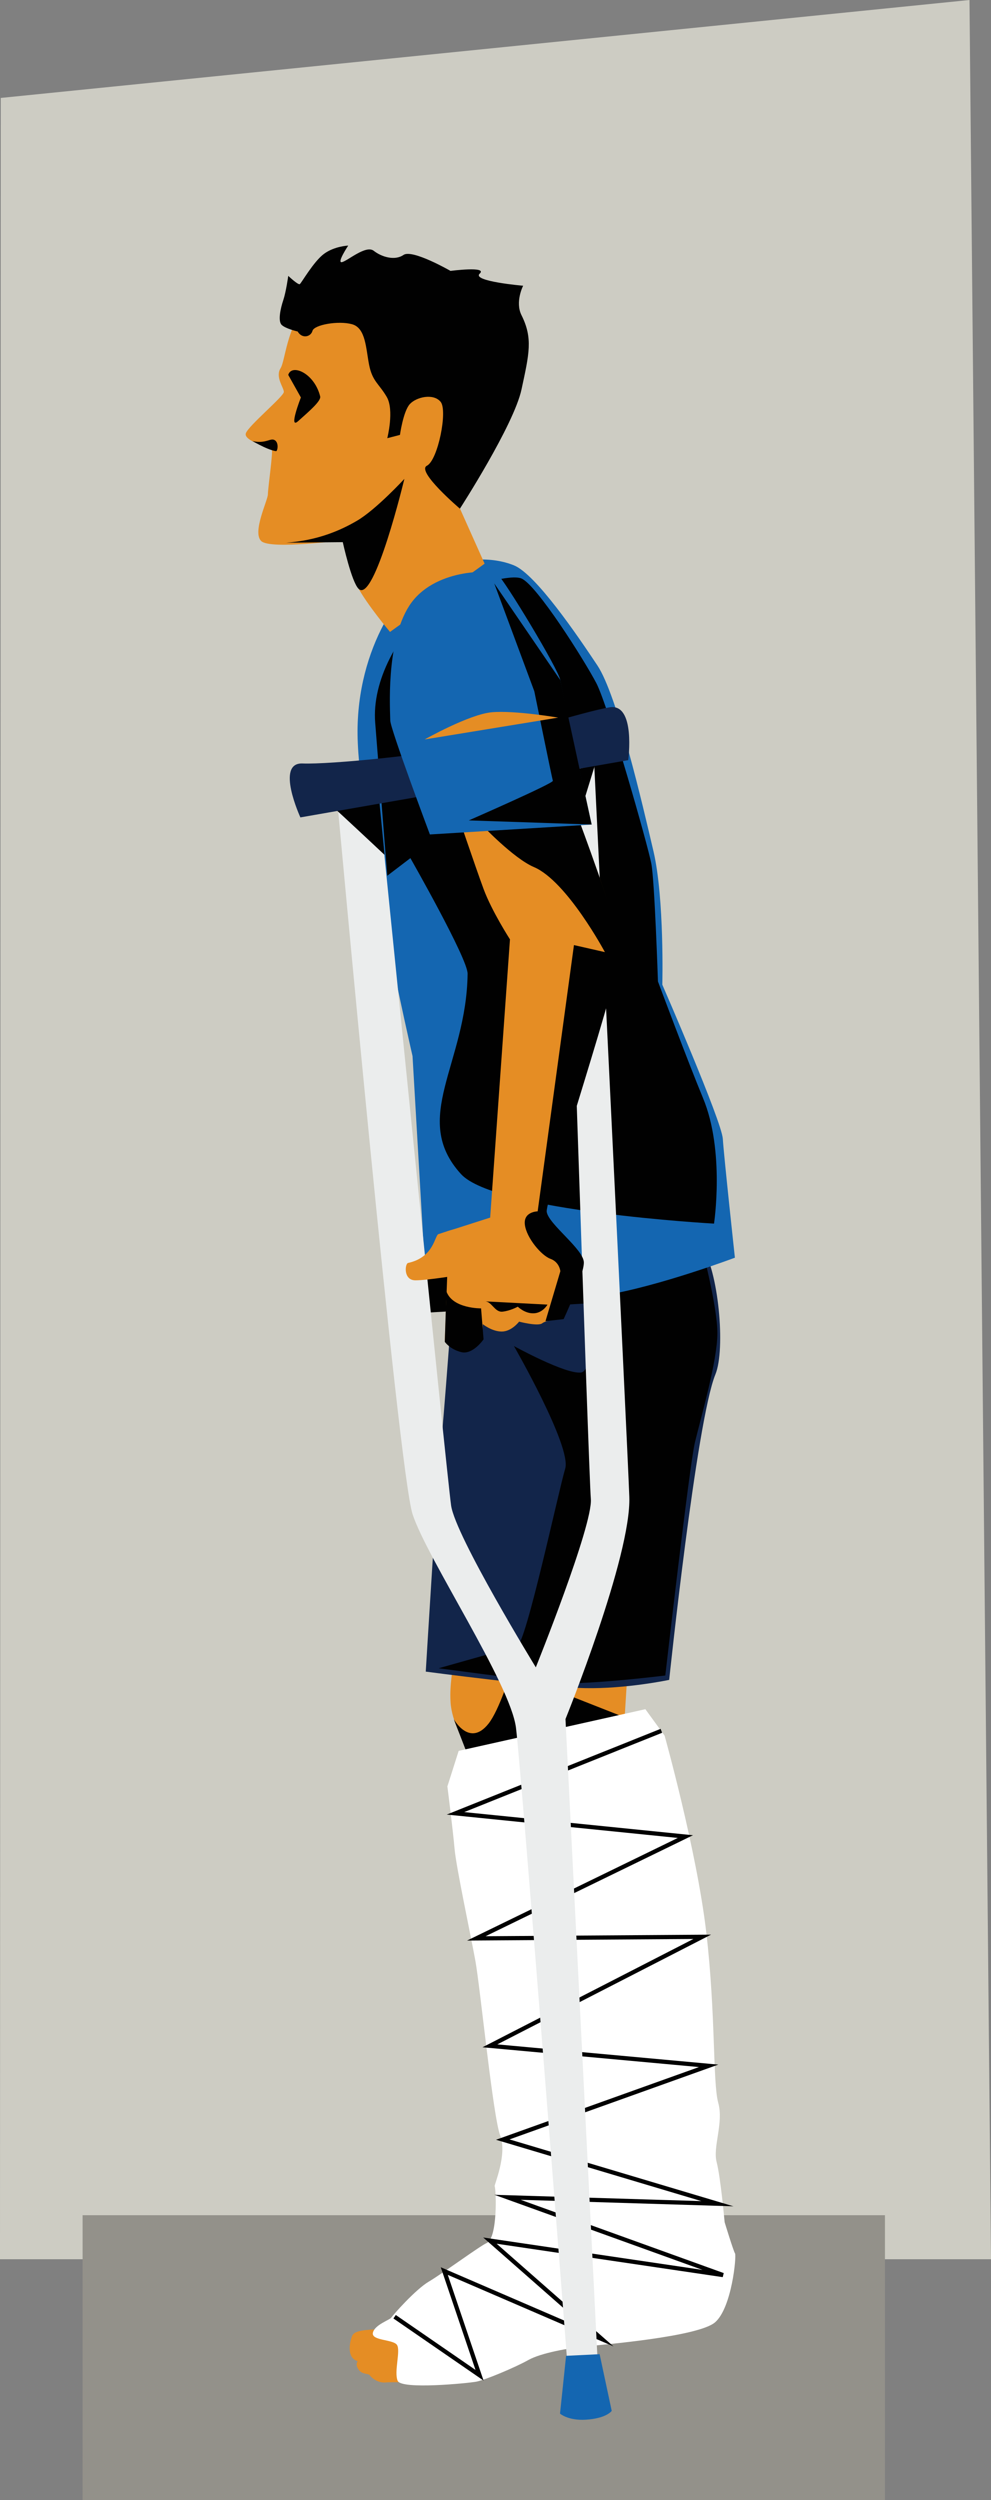 <?xml version="1.0" encoding="UTF-8"?><svg id="Layer_1" xmlns="http://www.w3.org/2000/svg" viewBox="0 0 235.39 593.47"><rect x="0" y="0" width="235.39" height="593.47" fill="#808080" stroke="none"/><defs><style>.cls-1{fill:#010101;}.cls-2{fill:#ebeded;}.cls-3{fill:#e58d24;}.cls-4{fill:#fff;}.cls-5{fill:#93918a;}.cls-6{fill:#cdccc3;}.cls-7{fill:#12254a;}.cls-8{fill:#1466b1;}.cls-9{fill:none;stroke:#010101;stroke-miterlimit:10;}</style></defs><polygon class="cls-6" points="235.39 536.31 0 536.31 .18 23.25 230.28 0 235.39 536.31"/><rect class="cls-5" x="19.62" y="525.86" width="190.58" height="67.6"/><path class="cls-3" d="m107.8,392.12c-.2,4.9-1.04,7.44-.78,11.96.26,4.64,3.4,9.93,3.4,9.93l37.96-6.4.78-12.54-41.35-2.94Z"/><path class="cls-1" d="m107.8,408.13s3.72,6.73,8.23,1.05c2.59-3.26,5.29-12.15,5.29-12.15l27.05,10.65-37.43,8.56-3.14-8.1Z"/><path class="cls-7" d="m107.8,304.12s-2.55,35.08-3.14,39.59c-.59,4.51-3.53,53.11-3.53,53.11,0,0,28.03,3.72,37.83,3.92s19.99-1.96,19.99-1.96c0,0,6.47-61.54,10.98-72.52,2.44-5.94.78-24.69-3.33-30.57-2.99-4.28-55.07,8.23-55.07,8.23"/><path class="cls-1" d="m104.19,396.02s16.54-4.68,18.63-5.21,9.86-36.95,11.43-42.17c1.57-5.23-12.18-29.11-12.18-29.11,0,0,12.33,6.8,15.98,6.28,3.66-.52,3.32-22.27,3.32-22.27l25.22-7.84s3.81,14.26,3.81,20.79-3.81,19.6-5.33,25.88c-1.3,5.36-7.04,55.37-7.04,55.37,0,0-20.06,2.49-27.12,1.7-7.06-.78-26.73-3.42-26.73-3.42Z"/><path class="cls-3" d="m94.11,552.63c-4.76.57-9.7,0-10.47,1.9-.76,1.9-1.33,5.9,2.09,6.09,3.43.19,7.61-1.9,8.37-2.47s0-5.52,0-5.52Z"/><path class="cls-3" d="m99.44,556.24c-3.04-.76-7.42-1.33-8.56-.57s-6.87,3.93-6.09,6.09,2.66,1.52,3.04,2.09,1.9,1.9,3.81,1.71,7.23.38,8.37-1.33c1.14-1.71-.57-7.99-.57-7.99Z"/><path class="cls-4" d="m106.29,424l2.66-8.37,44.34-9.89,4.57,6.28s7.61,27.21,9.89,46.62c2.28,19.41,1.52,35.77,2.85,40.53,1.33,4.76-1.33,10.47-.38,14.08.95,3.62,1.9,14.27,1.9,14.27,0,0,2.09,6.85,2.47,7.42s-.76,12.94-4.76,16.36c-4,3.43-27.02,5.33-30.83,5.71s-10.47,1.52-13.51,3.23-10.28,4.76-12.37,5.14-17.7,1.9-18.65-.19.76-7.23-.19-8.56-6.09-.95-5.71-2.85,4-3.04,4.38-3.62,5.71-6.66,8.94-8.56c3.23-1.9,12.14-8.46,13.7-9.13,2.66-1.14,2.28-12.75,1.9-13.51-.12-.24,3.04-7.61,1.33-11.99-1.71-4.38-4.76-35.2-5.9-41.48-1.14-6.28-4.57-22.26-4.95-26.64s-1.71-14.84-1.71-14.84Z"/><polyline class="cls-9" points="157.09 410.87 108.19 430.46 162.8 435.98 113.14 460.15 166.8 459.77 116.37 485.65 168.32 490.4 119.42 507.91 170.41 523.13 120.56 521.61 171.74 540.07 116.37 531.89 143.01 555.29 105.53 539.12 113.9 563.85 93.73 549.96"/><path class="cls-8" d="m98,250.75s-12.8-55.4-13.07-76.31c-.26-20.91,10.98-36.32,18.03-39.2s13.85-3.14,19.08-1.05,15.16,16.72,19.86,23.78c4.7,7.06,10.71,32.93,13.33,44.16,2.61,11.24,2.09,31.62,2.09,31.62,0,0,14.11,32.4,14.37,36.59.26,4.18,2.87,28.22,2.87,28.22,0,0-18.03,6.79-30.84,8.88-12.8,2.09-18.03-2.61-22.73-2.61s-19.6,4.18-19.6,4.18l-3.4-58.27Z"/><path class="cls-1" d="m103.49,142.04c-9.15,8.62-15.16,19.6-14.37,29.53.78,9.93,2.87,36.32,2.87,36.32l5.49-4.18s13.63,23.88,13.59,27.44c-.26,21.43-13.64,34.31-1.57,47.56,8.1,8.88,60.1,11.76,60.1,11.76,0,0,2.61-17.25-2.61-29.79-3.56-8.56-10.71-27.7-10.71-27.7,0,0-.78-23.78-1.57-27.96-.78-4.18-10.19-37.37-13.07-42.86s-14.11-23.26-17.77-24.83-20.38,4.7-20.38,4.7h0"/><polygon class="cls-1" points="98.46 311.77 143.99 309.15 143.47 300.73 97.87 303.08 98.46 311.77"/><path class="cls-2" d="m80.23,191.43s14.37,157.58,17.77,168.03c3.4,10.45,23.26,40.24,24.56,50.7,1.31,10.45,12.54,155.23,12.54,155.23l7.06-.78-7.84-156.53s15.68-38.68,15.16-52.79-8.36-174.3-8.36-174.3l-6.79,1.31s5.49,167.25,6.01,173.52-13.07,39.98-13.07,39.98c0,0-19.08-31.1-20.12-38.41s-17.25-168.29-17.25-168.29l-9.67,2.35Z"/><path class="cls-1" d="m79.58,192.02c.26.13,11.76,10.91,11.76,10.91l-1.31-13.52-10.45,2.61Z"/><path class="cls-1" d="m137.98,192.54c.07-.39,3.33-10.91,3.33-10.91l-5.49,1.24,2.16,9.67Z"/><path class="cls-7" d="m149.22,180.45l-77.87,13.59s-6.01-13.07.52-12.8c6.53.26,30.05-2.09,38.94-4.18,8.88-2.09,27.7-8.1,33.97-9.15s4.44,12.54,4.44,12.54Z"/><path class="cls-8" d="m134.46,559.24l-1.44,13.72s1.89,1.7,6.14,1.44c4.93-.3,6.14-2.09,6.14-2.09l-2.87-13.46-7.97.39Z"/><path class="cls-3" d="m107.28,116.3c3.14-5.23,11.11-15.03,12.41-25.61,1.31-10.58,2.09-16.99-4.97-19.73s-32.27-7.06-39.46-1.18c-7.19,5.88-7.32,15.55-8.62,17.64-1.31,2.09.78,4.57.78,5.62s-8.36,7.97-9.02,9.8,5.75,3.4,6.14,3.79-.91,9.28-.91,10.71-3.79,9.02-1.57,11.11,19.73-.26,19.73-.26c0,0,.91,6.93,3.14,11.11,2.22,4.18,7.71,10.71,7.71,10.71l22.47-16.2-7.84-17.51Z"/><path class="cls-1" d="m70.69,78.67c1.05,1.83,3.14,1.31,3.53-.13s6.14-2.48,9.41-1.57,3.27,5.75,4.05,9.67,2.35,4.44,4.18,7.58c1.83,3.14.13,9.8.13,9.8l3.01-.78s.78-5.62,2.35-7.32,5.62-2.61,7.32-.52c1.7,2.09-.65,13.85-3.27,15.16-2.61,1.31,7.84,10.19,7.84,10.19,0,0,12.8-19.8,14.63-28.29,1.83-8.49,2.74-12.15,0-17.64-1.58-3.16.39-6.99.39-6.99,0,0-12.28-1.05-10.32-2.87s-6.93-.65-6.93-.65c0,0-9.08-5.23-11.17-3.79s-5.23.46-7.06-.98-6.08,2.29-7.51,2.68,1.44-3.92,1.44-3.92c0,0-3.27.13-5.75,1.96s-5.36,6.93-5.75,7.19-2.74-1.96-2.74-1.96c0,0-.52,3.79-1.18,5.75s-1.31,4.97-.39,5.88,3.79,1.57,3.79,1.57Z"/><path class="cls-1" d="m68.47,88.99c.8-2.71,6.19-.46,7.58,5.1.27,1.09-2.61,3.53-5.23,5.88-2.4,2.16.65-5.62.65-5.62l-3.01-5.36Z"/><path class="cls-1" d="m67.82,128.84c7.71-.52,13.2-3.01,16.99-5.23,4.54-2.66,11.24-9.93,11.24-9.93,0,0-7.11,29.58-10.84,26.13-1.7-1.57-3.79-11.11-3.79-11.11l-13.59.13Z"/><path class="cls-1" d="m59.93,104.7c3.28.73,4.3-.85,5.34-.2s.64,2.65.29,2.6c-2.26-.32-6.37-2.89-5.63-2.4Z"/><path class="cls-3" d="m109.56,291.48c-2.55.39-4.02,1.08-5.39,1.47-.96.27-.98,5.49-7.25,6.86-.73.16-1.18,4.12,1.76,4.12s10.49-1.27,10.49-1.27l.39-11.17Z"/><path class="cls-3" d="m108,191.23s4.9,14.5,6.86,19.8c1.96,5.29,6.27,11.96,6.27,11.96l-4.7,66.05-9.8,3.14-.98,26.07s.78,1.96,4.12,2.35,4.7-2.55,4.7-2.55l.2-3.72s2.16,1.76,4.51,1.76,4.12-2.35,4.12-2.35c0,0,4.51,1.18,5.49.39s4.7-1.18,4.7-1.18c0,0,3.53-9.21,4.51-12.54.98-3.33-10-11.37-10-11.37,0,0,18.23-56.84,19.01-62.72.78-5.88-11.76-37.24-11.76-37.24l-27.24,2.16Z"/><path class="cls-1" d="m114.37,195.74s7.59,8.03,12.45,10.09c7.84,3.33,16.86,20.19,16.86,20.19l-7.35-1.67-8.62,63.21s-3.43.03-3.04,3.17,3.92,7.32,6.08,8.1,2.35,2.94,2.35,2.94l-3.53,11.86,4.31-.49s4.8-10.29,4.8-13.43-8.43-9.11-8.82-12.05,18.13-57.92,17.54-63.01c-.59-5.1-10.09-30.57-10.09-30.57l-22.93,1.67Z"/><path class="cls-8" d="m102.12,198.09l38.41-2.35s-7.06-31.75-7.45-34.3c-.39-2.55-13.33-23.91-14.9-25.09s-15.29-1.37-20.97,7.45c-5.68,8.82-4.51,25.28-4.51,27.24s9.41,27.05,9.41,27.05Z"/><path class="cls-1" d="m106.04,306.57c1.47,4.12,8.23,4.02,8.23,4.02l.59,7.35s-2.55,3.72-5.29,3.04-3.92-2.45-3.92-2.45l.39-11.96Z"/><path class="cls-1" d="m115.15,308.92c1.67,0,2.35,2.65,4.21,2.45s3.63-1.18,3.63-1.18c0,0,1.67,1.67,3.82,1.57s3.23-2.06,3.23-2.06l-14.9-.78Z"/><path class="cls-1" d="m111.33,194.76s20.19-8.82,19.99-9.41-4.41-21.27-4.41-21.27l-9.51-25.58,15.68,22.93,7.45,34.3-29.2-.98Z"/><path class="cls-3" d="m100.84,175.55s10.58-5.98,15.97-6.47c5.39-.49,15.78,1.27,15.78,1.27l-31.75,5.19Z"/></svg>
